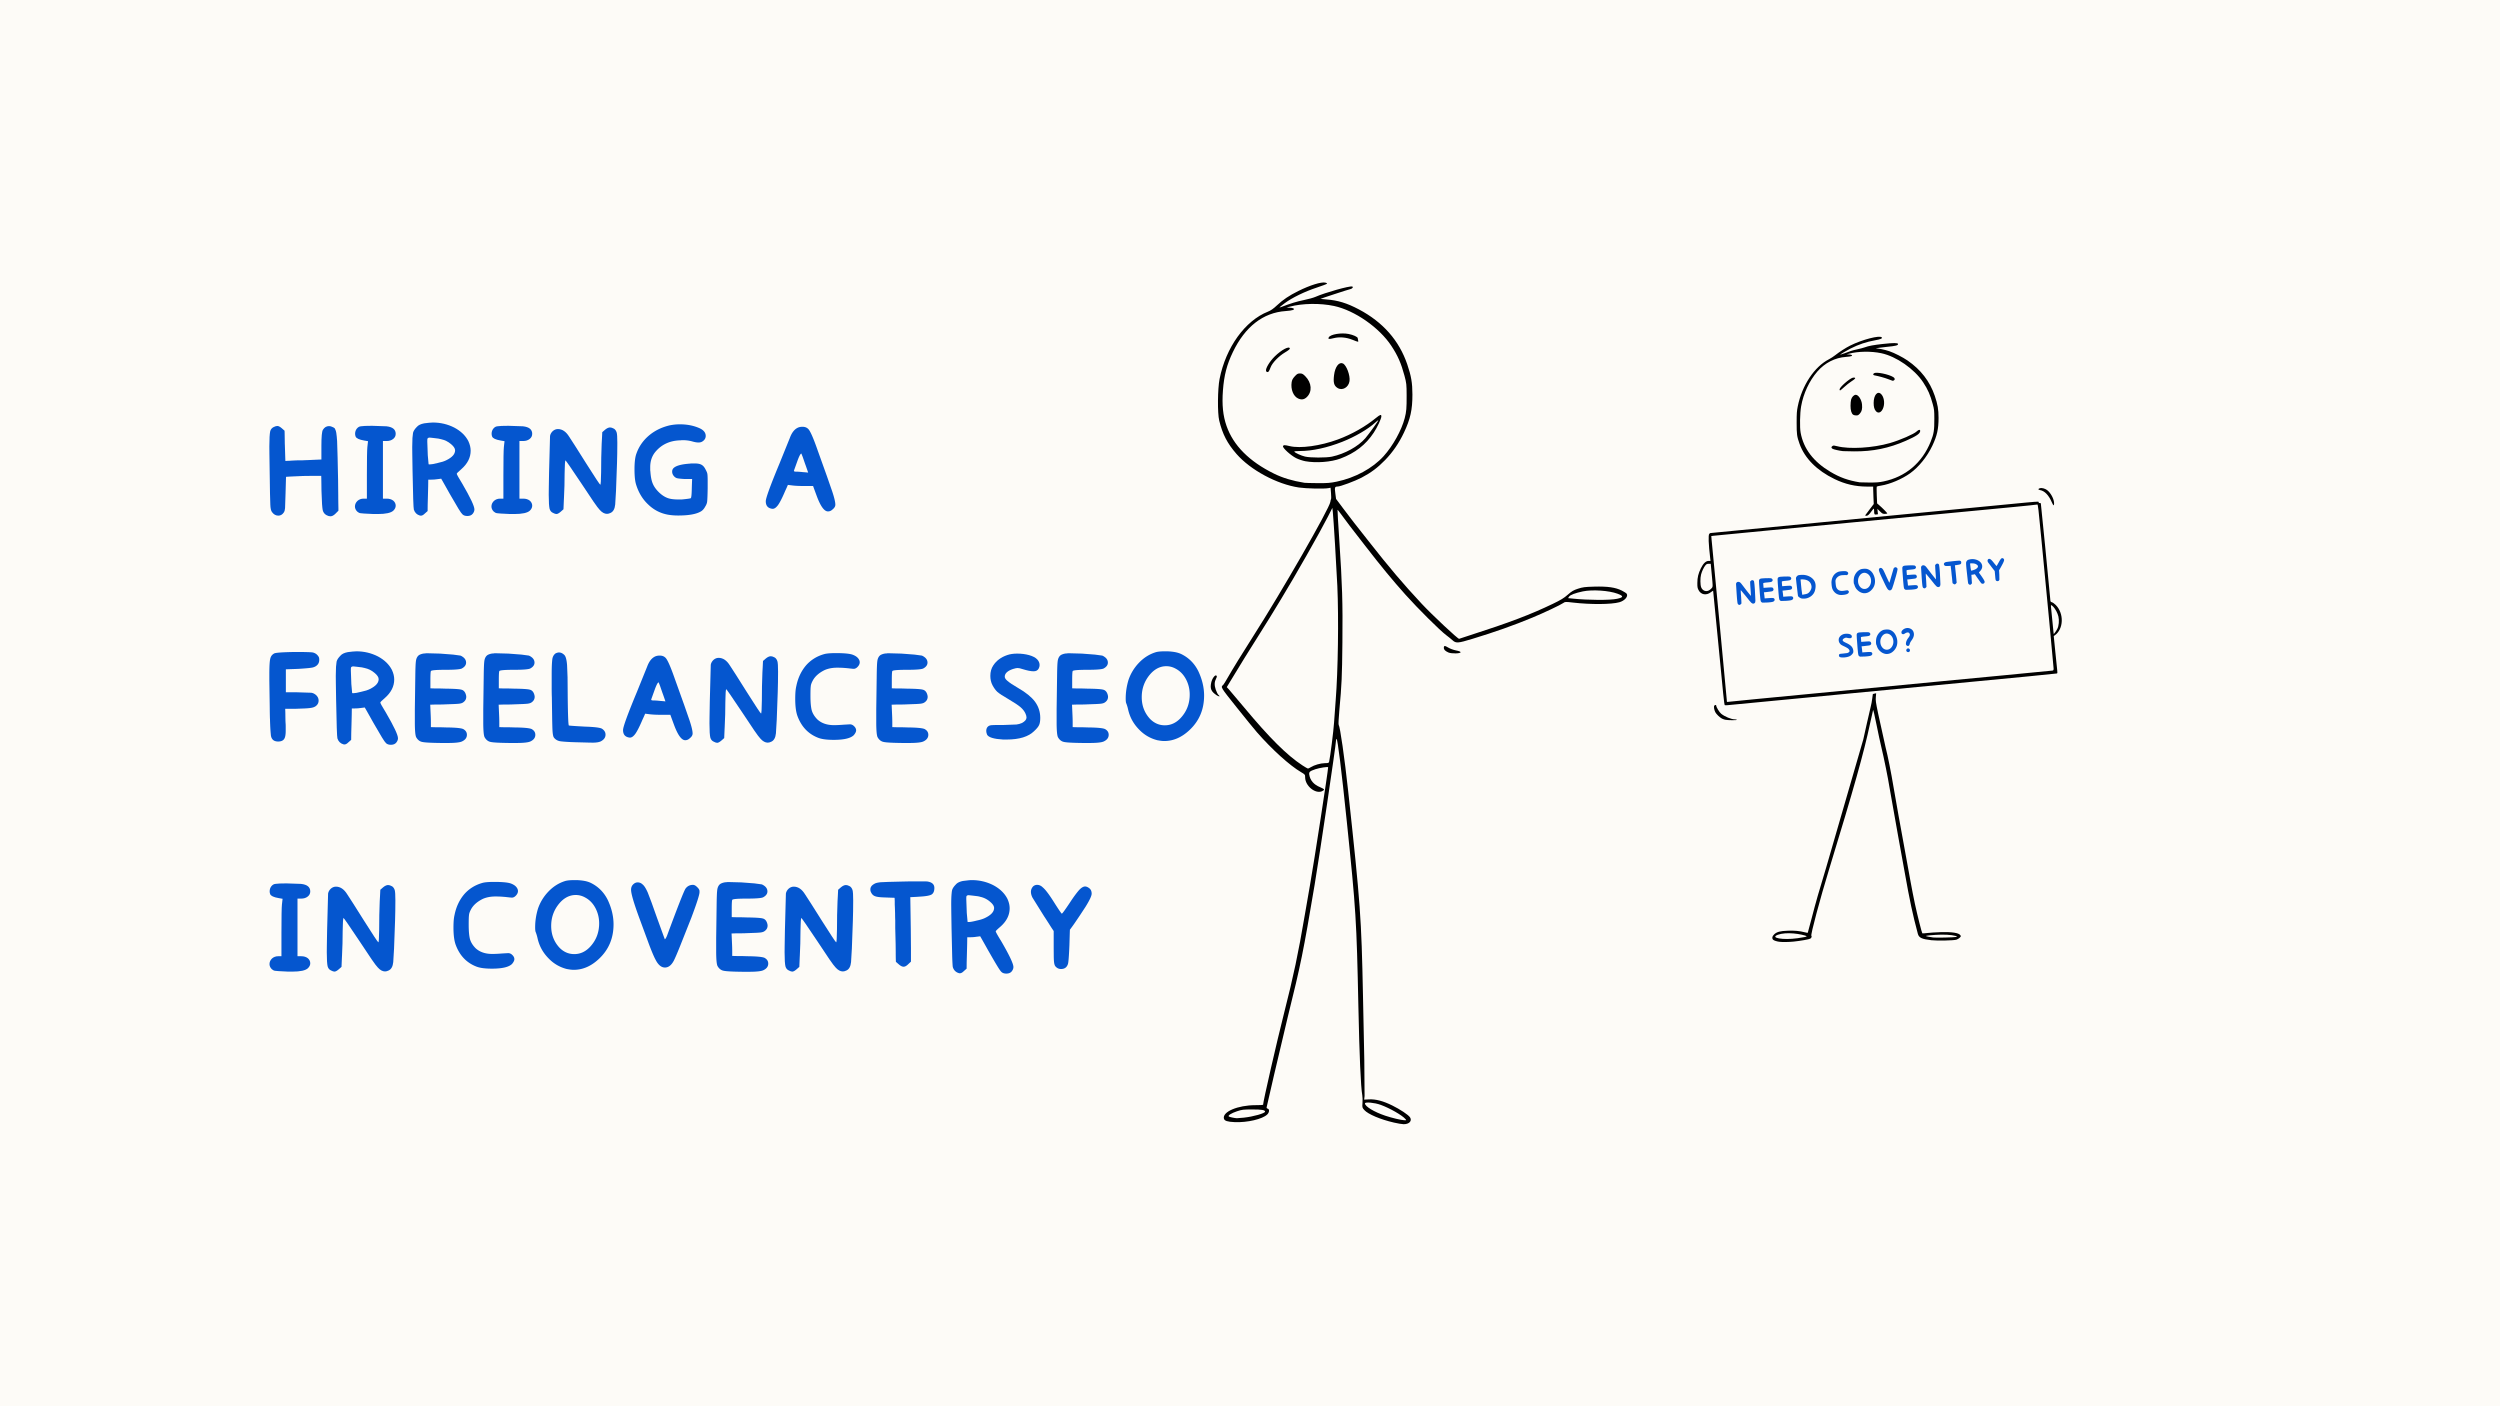 <svg xmlns="http://www.w3.org/2000/svg" xmlns:v="https://vecta.io/nano" width="2240" viewBox="0 0 1680 945" height="1260" preserveAspectRatio="xMidYMid meet"><defs><clipPath id="A"><path d="M1140.488 226H1386v407.125h-245.512zm0 0" clip-rule="nonzero"></path></clipPath><clipPath id="B"><path d="M813 189.059h281V756H813zm0 0" clip-rule="nonzero"></path></clipPath><path id="C" d="M242.471 286.469c1.25-.219 3.742-.328 7.484-.328l9.688.328c4.176.438 6.266 2.125 6.266 5.063 0 1.387-.555 2.523-1.656 3.406-1.168.949-2.633 1.422-4.391 1.422h-1.266-1.266v2.813 7.203 9.359 9.344 7.203 2.797h1.266 1.266c1.758 0 3.223.445 4.391 1.328 1.102.949 1.656 2.086 1.656 3.406 0 1.18-.516 2.277-1.547 3.297-1.605 1.543-5.121 2.313-10.547 2.313h-2.703c-.844 0-1.559-.035-2.141-.109l-4.297-.219c-1.094-.07-1.867-.145-2.312-.219-.805-.07-1.57-.437-2.297-1.094-1.031-1.031-1.547-2.172-1.547-3.422 0-1.383.551-2.629 1.656-3.734 1.164-1.031 2.555-1.547 4.172-1.547h1.094 1.109v-1.531-3.906-4.672-3.844-1.547c0-10.781.109-17.195.328-19.25l.109-.984.219-1.937.109-.937-1.266-.219-1.266-.219c-3.449-.582-5.391-1.5-5.828-2.75-.219-.582-.328-1.164-.328-1.75 0-1.32.363-2.461 1.094-3.422.813-1.02 1.727-1.566 2.75-1.641zm0 0"></path><path id="D" d="M296.484 295.156c-.367-.145-1.027-.289-1.984-.437l-3.625-.437-1.484-.156-.609-.062c-.805 0-1.312.258-1.531.766-.074.074-.109.734-.109 1.984l.328 9.125.547 6.047c.07.074.289.109.656.109 1.176 0 3.008-.328 5.5-.984 2.5-.52 4.441-1.145 5.828-1.875 3.883-1.906 5.828-4.102 5.828-6.594 0-1.32-.953-2.754-2.859-4.297-1.906-1.613-4.07-2.676-6.484-3.187zm-11.437-10.672l3.141-.375c.988-.113 1.883-.172 2.688-.172 5.133 0 9.938 1.137 14.406 3.406 4.406 2.344 7.563 5.387 9.469 9.125 1.02 2.211 1.531 4.34 1.531 6.391 0 4.617-2.09 8.758-6.266 12.422-2.055 1.762-3.078 2.789-3.078 3.078 0 .449 1.242 2.688 3.734 6.719 5.426 9.313 8.141 15.07 8.141 17.266 0 .961-.367 1.914-1.094 2.859-.812 1.031-2.027 1.547-3.641 1.547-1.461 0-2.559-.367-3.297-1.109-.512-.437-1.406-1.695-2.687-3.781-1.281-2.094-2.992-5.008-5.125-8.75l-.984-1.703-2.25-4.016-2.266-4.016-.984-1.703-1.266.172-1.266.156c-1.324.219-2.789.328-4.391.328h-.891-.875l-.062 4.391-.156 6.172-.172 6.156-.047 4.391-.937.828-.937.828c-.949.961-1.828 1.438-2.641 1.438-.367 0-.621-.035-.766-.109-1.98-.594-3.305-1.914-3.969-3.969-.148-.508-.293-2.91-.437-7.203l-.437-18.75-.172-11.062-.047-5c0-2.5.051-4.535.156-6.109.113-1.57.242-2.727.391-3.469.289-1.238 1.172-2.594 2.641-4.062.957-1.102 2.57-1.875 4.844-2.312zm0 0"></path><path id="E" d="M404.718 290.422l.938-.812.938-.828c1.238-1.031 2.375-1.547 3.406-1.547.727 0 1.609.293 2.641.875.801.523 1.391 1.367 1.766 2.531.289.961.438 3.273.438 6.938l-.062 7.203-.156 6.547-.672 18.594-.547 9.125c-.293 2.93-1.32 4.797-3.078 5.609-.875.438-1.684.656-2.422.656-1.687 0-3.34-.914-4.953-2.75-.73-.727-2.105-2.555-4.125-5.484l-8.078-12.109c-6.898-10.344-10.492-15.551-10.781-15.625-.074-.07-.184.625-.328 2.094-.074.73-.109 1.664-.109 2.797s-.039 2.438-.109 3.906l-.109 8.266-.328 8.344-.062 1.156-.109 2.594-.109 2.578-.047 1.156-.937.828-.937.828c-1.18 1.023-2.133 1.531-2.859 1.531-.586 0-1.355-.254-2.312-.766-1.18-.508-1.949-1.461-2.312-2.859-.148-.656-.277-1.754-.391-3.297-.105-1.539-.156-3.562-.156-6.062l.047-4.609.172-10.234.656-24.641c.219-1.25.844-2.348 1.875-3.297 1.031-.883 2.164-1.328 3.406-1.328 2.938 0 5.469 1.727 7.594 5.172.801 1.18 2.133 3.234 4 6.172l7.219 11.438c6.156 9.75 9.383 14.625 9.688 14.625.289 0 .473-2.895.547-8.687 0-6.82.109-12.691.328-17.609l.047-1.375.172-3.125.156-3.141.063-1.375zm0 0"></path><path id="F" d="M285.259 439.109h.328c.156 0 .379-.035.672-.109h.766.547l8.141.219 8.797.672 4.844.656c.656.219 1.391.656 2.203 1.313 1.102.961 1.656 2.102 1.656 3.422 0 1.605-.961 2.922-2.875 3.953-1.168.586-4.836.875-11 .875-6.305 0-9.562.297-9.781.891-.219.512-.328 2.602-.328 6.266v1.328 2.641 1.313l1.531.063c1.031.031 2.203.047 3.516.047 1.32 0 2.492.023 3.516.063l1.547.047c5.656.074 9.176.293 10.563.656 1.395.293 2.383 1.211 2.969 2.75.301.813.453 1.512.453 2.094 0 1.543-.699 2.789-2.094 3.734-.594.449-1.512.746-2.75.891-.594.074-1.641.148-3.141.219l-5.875.219-1.547.063a122.32 122.32 0 0 1-3.641.047c-1.387 0-2.594.023-3.625.063l-1.531.047.328 7.484a109.15 109.15 0 0 1 .109 4.453v3.125l1.531.063a119.71 119.71 0 0 0 3.578.047c1.363 0 2.555.023 3.578.063l1.547.047c6.957.074 10.914.516 11.875 1.328 1.395.875 2.094 2.086 2.094 3.625 0 1.906-1.062 3.375-3.187 4.406-1.398.73-4.664 1.094-9.797 1.094h-1.047-2.094-1.047c-6.668-.07-10.883-.289-12.641-.656-1.762-.289-3.156-1.316-4.187-3.078-.656-1.031-.984-4.516-.984-10.453v-8.578l.109-7.812.219-16c.07-4 .18-6.625.328-7.875.219-2.414 1.063-4.023 2.531-4.828 1.102-.52 2.203-.816 3.297-.891zm0 0"></path><path id="G" d="M553.863 439.563c1.539-.445 4.18-.672 7.922-.672 5.281 0 8.945.336 11 1 1.613.586 2.82 1.313 3.625 2.188.883.961 1.328 1.953 1.328 2.984 0 1.094-.516 2.156-1.547 3.188-.805.805-1.648 1.203-2.531 1.203-.074 0-.312-.016-.719-.047l-1.687-.172a68.27 68.27 0 0 0-3.812-.375c-1.43-.113-3.059-.172-4.891-.172-3.074 0-5.824.512-8.25 1.531-3.961 1.906-6.711 4.367-8.25 7.375-.73 1.398-1.133 2.57-1.203 3.516-.074.523-.133 1.313-.172 2.375-.031 1.063-.047 2.402-.047 4.016 0 4.398.289 7.695.875 9.891.594 2.055 1.805 4.031 3.641 5.938 2.781 2.648 6.555 3.969 11.328 3.969 1.906 0 4.176-.109 6.813-.328l2.797-.156 1.063-.062c1.02 0 1.938.402 2.75 1.203.945.887 1.422 1.84 1.422 2.859 0 .887-.516 1.949-1.547 3.188-2.125 2.125-6.633 3.188-13.516 3.188-4.48 0-7.891-.437-10.234-1.312-6.605-2.488-11.262-7.254-13.969-14.297-1.105-2.789-1.656-6.789-1.656-12 0-1.676.051-3.227.156-4.656.113-1.437.316-2.781.609-4.031 1.102-5.352 3.27-9.937 6.5-13.75 3.227-3.664 7.297-6.191 12.203-7.578zm0 0"></path><path id="H" d="M790.234 449.453c-2.055-1.176-4.215-1.766-6.484-1.766-3.742 0-7.117 1.543-10.125 4.625-4.25 4.555-6.375 9.945-6.375 16.172 0 5.574 1.758 10.34 5.281 14.297 2.863 3.086 6.273 4.625 10.234 4.625 4.102 0 7.695-1.687 10.781-5.062 3.957-4.32 5.938-9.531 5.938-15.625 0-3.594-.809-6.961-2.422-10.109-1.687-3.227-3.965-5.613-6.828-7.156zm-13.75-11.109c1.32-.437 3.414-.656 6.281-.656h.875.875c1.906.074 3.629.258 5.172.547s2.938.734 4.188 1.328c5.063 2.492 8.875 6.34 11.438 11.547 2.563 5.5 3.844 10.93 3.844 16.281 0 9.242-3.187 16.902-9.562 22.984-5.281 5.063-11 7.594-17.156 7.594a18.06 18.06 0 0 1-2.328-.156 56.08 56.08 0 0 1-2.406-.391c-4.844-1.25-8.992-3.707-12.437-7.375-1.836-1.906-3.34-3.941-4.516-6.109-1.168-2.164-2.043-4.492-2.625-6.984a26.6 26.6 0 0 0-.672-2.578c-.219-.695-.402-1.227-.547-1.594-.293-.52-.437-1.66-.437-3.422 0-4.102.625-8.242 1.875-12.422 1.469-4.332 3.813-8.18 7.031-11.547 3.227-3.375 6.93-5.723 11.109-7.047zm0 0"></path><path id="I" d="M1176.071 390.834l.234-.234.234-.25c.313-.312.609-.484.891-.516.195-.008.445.047.75.172.219.125.395.34.531.641.094.25.18.875.266 1.875l.172 1.969.125 1.766.25 5.078.109 2.484c-.012.813-.246 1.352-.703 1.609-.23.148-.445.227-.641.234-.469.055-.949-.156-1.437-.625-.211-.187-.625-.648-1.25-1.391l-2.484-3.109-3.297-3.969c-.031-.02-.047.172-.047.578l.031.781.063 1.047.172 2.234.125 2.266.016.328.031.719.031.703.016.313-.25.25-.234.25c-.293.313-.539.477-.734.484-.156.023-.371-.031-.641-.156-.336-.102-.562-.344-.687-.719-.055-.176-.117-.473-.187-.891-.074-.426-.137-.973-.187-1.641-.023-.156-.059-.57-.109-1.25l-.203-2.781-.422-6.719c.031-.332.172-.645.422-.937.258-.258.563-.406.906-.437.789-.07 1.52.328 2.188 1.203l1.234 1.594 2.234 2.938 2.984 3.734c.07-.008.051-.801-.062-2.375l-.344-4.797-.016-.375-.031-.844-.031-.859-.016-.375zm0 0"></path><path id="J" d="M1183.468 388.772h.094l.188-.047.203-.016.156-.016 2.219-.141 2.406-.031 1.328.063c.176.043.383.141.625.297.32.242.5.539.531.891.039.438-.187.82-.687 1.141-.305.188-1.293.355-2.969.5-1.711.156-2.586.324-2.625.5-.055.137-.031.703.063 1.703l.031.359.063.703.031.359.422-.016.953-.078.953-.062.422-.031c1.539-.113 2.5-.133 2.875-.062.395.043.688.266.875.672.102.219.164.406.188.563.031.418-.137.773-.5 1.063-.137.137-.371.242-.703.313-.156.043-.445.09-.859.141l-1.578.188-.422.063-.984.109-.984.094-.422.047.281 2.031.125 1.219.078.828.422-.016.969-.078.969-.062.438-.031c1.883-.145 2.969-.125 3.25.063.406.211.625.527.656.953.051.512-.203.934-.766 1.266-.355.242-1.23.422-2.625.547l-.281.031-.578.047-.281.031-3.453.109c-.492-.031-.891-.273-1.203-.734-.199-.27-.371-1.207-.516-2.812l-.219-2.328-.156-2.125-.328-4.344-.094-2.156c0-.656.188-1.113.563-1.375a2.48 2.48 0 0 1 .859-.328zm0 0"></path><path id="K" d="M1254.387 385.264c-.586-.27-1.18-.379-1.781-.328-1.023.094-1.906.602-2.656 1.516-1.043 1.344-1.484 2.859-1.328 4.547.133 1.512.723 2.766 1.766 3.766.852.762 1.82 1.094 2.906 1 1.102-.102 2.039-.648 2.813-1.641.969-1.27 1.375-2.734 1.219-4.391a5.9 5.9 0 0 0-.891-2.672c-.543-.844-1.227-1.441-2.047-1.797zm-4-2.672c.352-.156.922-.27 1.703-.344l.234-.016.234-.031c.508-.02.977-.008 1.406.031.438.043.828.133 1.172.266 1.438.555 2.566 1.508 3.391 2.859.832 1.43 1.313 2.871 1.438 4.328.227 2.512-.449 4.668-2.031 6.469-1.312 1.5-2.805 2.324-4.469 2.469a5.54 5.54 0 0 1-.641.031l-.672-.047c-1.336-.227-2.516-.801-3.547-1.719-.555-.469-1.016-.977-1.391-1.531-.367-.562-.664-1.176-.891-1.844l-.219-.672-.187-.422c-.094-.133-.164-.441-.203-.922-.094-1.113-.031-2.254.188-3.422a8.51 8.51 0 0 1 1.641-3.312c.801-1 1.75-1.723 2.844-2.172zm0 0"></path></defs><path fill="#fff" d="M-168-94.5h2016v1134H-168z"></path><path fill="#fdfbf7" d="M-168-94.5h2016v1134H-168z"></path><g clip-path="url(#A)"><path d="M1195.719 632.875c-1.656-.195-3.523-.797-4.113-1.32-1.012-.902-.723-2.445.707-3.734 1.816-1.641 3.922-2.195 9.109-2.387 4.469-.172 7.922.148 11.434 1.066 1.004.262 1.883.41 1.961.332s1.297-4.617 2.707-10.086c2.625-10.184 5.027-18.586 9.633-33.664l25.004-86.297 2.441-10.969 2.422-10.484c.449-1.687.957-4.363 1.125-5.949s.348-2.922.402-2.98.582-.195 1.164-.312l1.063-.211-.215 2.547c-.203 2.313-.059 3.336 1.551 11.098l5.004 22.672c1.473 5.691 3.762 17.141 5.348 26.754l3.391 19.293 8.07 44.359c.727 4.078 2.039 10.758 2.91 14.84 1.582 7.355 4.605 19.402 4.961 19.758.102.102 1.602 0 3.328-.219 1.734-.223 5.762-.48 8.953-.578 7.77-.227 12.242.469 13.305 2.078.434.664.398.793-.473 1.664-.523.52-1.52 1.117-2.215 1.324-1.922.574-12.949.805-16.832.352-6.453-.75-8.363-1.66-9.074-4.324-3.539-13.262-5.445-22.195-8.898-41.672l-4.387-24.195-5.781-32.582c-.848-5.602-3.809-20.219-5.453-26.922-.676-2.762-2.156-9.637-3.285-15.277-1.266-6.344-2.137-10.035-2.281-9.68-.129.32-1.051 4.426-2.043 9.129-4.109 19.387-10.937 43.68-27.57 98.078-6.121 20.02-12.473 43.84-11.859 44.453.441.445.078 1.438-.715 1.926-.777.488-6.559 1.512-11.238 1.992-3.164.324-7.441.383-9.559.129zm12.254-2.391c4.676-.652 6.344-1.02 6.039-1.328-.582-.578-5.082-1.551-8.707-1.875-4.16-.375-8.066-.051-10.555.875-5.695 2.113 3.344 3.707 13.223 2.328zm106.59-.852c.793-.328.781-.344-.484-.703-2.727-.781-7.914-1.047-13.477-.684-6.656.434-7.758.734-4.586 1.25l3.063.5c1.625.27 14.699-.039 15.484-.363zm-155.215-145.949c-.672-.156-1.668-.516-2.215-.797-1.473-.762-3.797-3.012-4.457-4.316-.812-1.609-1.137-3.793-.648-4.379.492-.594 1.281-.621 1.281-.043 0 1.055 2.074 4.477 3.332 5.5 2.395 1.941 6.738 3.742 9.063 3.754.547 0 1.203.137 1.465.305.613.387-6.137.367-7.82-.035zm-.332-9.871c-.367-.59-1.031-6.977-4.285-41.062l-3.504-35.75c-.062-.059-.766.391-1.566 1-3.051 2.332-6.648 1.676-8.258-1.508-.687-1.352-.797-2-.785-4.676 0-3.77.645-6.398 2.379-9.945 1.609-3.281 3.359-4.937 5.219-4.937h1.246l-.18-1.531c-1.184-10.031-1.402-15.895-.625-16.676.281-.277.609-.508.734-.508s3.055-.285 6.508-.641l64.977-6.285 140.41-13.551c4.5-.437 8.309-.719 8.465-.625s.281.367.281.609c0 .266.234.371.613.27.41-.105.68.047.809.449.141.445 5.527 55.262 6.383 64.922.082.934.254 1.152 1.078 1.363.535.141 1.664.941 2.508 1.781 5.703 5.711 5.383 16.254-.625 20.438l-.684.473 1.047 10.484 1.289 12.496c.188 1.578.145 2.043-.203 2.168-.242.086-8.785.961-18.988 1.941L1182.98 471.77l-22.141 2.121c-.914.105-1.738.07-1.824-.078zm20.254-3.961l125.777-12.086 40.797-3.891 33.461-3.25c.598-.125.723-.363.723-1.379 0-.672-1.367-15.441-3.035-32.82l-5.234-54.582c-1.895-19.922-2.258-22.969-2.68-22.805-.273.105-7.172.832-15.332 1.613l-163.348 15.621-38.828 3.754-1.578.203.199 2.465 5.203 54.457 5.008 53.324c0 1.328 0 1.336 1.051 1.156.578-.098 8.594-.898 17.816-1.781zm203.25-47.27c1.02-1.953 1.348-5.645.734-8.273-.512-2.215-2.035-5.109-3.445-6.559s-1.766-1.437-1.551.074c.094.664.457 4.328.805 8.145l.84 8.535.207 1.605.781-.957c.434-.527 1.168-1.684 1.629-2.57zm-233.723-26.051c.59-.398 1.336-1.09 1.668-1.535.586-.793.582-.988-.125-8.469l-.727-7.66h-1.348c-1.125 0-1.496.176-2.234 1.051-1.066 1.262-2.309 3.883-2.914 6.156-.625 2.352-.582 6.969.082 8.633.965 2.406 3.52 3.238 5.598 1.824zm104.699-50.328c.137-.223 1.465-2 2.953-3.949l2.707-3.551-.195-4.324-.195-5.859v-1.531h-4.125c-7.875-.035-14.687-1.609-21.836-5.062-11.883-5.746-20.016-13.922-23.504-23.641-1.766-4.922-1.973-6.434-1.961-14.25 0-6.195.117-7.789.734-10.883 2.816-14.113 11.168-26.719 21.043-31.762 1.164-.594 3.051-1.824 4.191-2.73 2.75-2.18 7.008-4.922 9.891-6.367 8.16-4.09 20.008-7.164 21.355-5.543.566.68-.801 1.27-4.496 1.93-5.875 1.051-10.996 2.77-16.508 5.543-2.812 1.41-7.035 3.918-7.035 4.176 0 .066 1.414-.398 3.145-1.031l4.332-1.574c.648-.238 2.605-.734 4.352-1.109s3.895-.949 4.781-1.273c2.699-.992 5.844-1.574 12.316-2.285 6.938-.762 9.875-.762 10.02 0 .184.965-1.332 1.359-7.793 2.004-3.562.355-6.625.797-6.805.98-.215.227-.211.273 0 .152.578-.316 5.676.695 8.699 1.73 3.48 1.195 9.055 4.035 12.285 6.258 8.926 6.145 14.992 14.008 18.313 23.742 1.961 5.738 2.539 9.113 2.547 14.816 0 7.5-.992 12.004-4.16 18.688-3.484 7.363-9.109 14.34-14.937 18.539-5.383 3.879-13.605 7.371-19.531 8.293-1.418.223-2.703.508-2.859.645-.156.129-.172 2.703-.043 5.781l.238 5.543 1.008.855c2.488 2.113 5.977 5.652 5.82 5.902-.094.148-.844.277-1.672.277-1.379 0-1.648-.145-3.246-1.695l-1.746-1.695.203 1.82.199 1.816-1.047.16c-1.305.191-1.52-.129-1.523-2.262 0-.934-.117-1.691-.25-1.691s-.672.621-1.199 1.363c-1.879 2.66-2.766 3.473-3.77 3.473-.68 0-.883-.117-.707-.406zm12.207-22.668c14.844-3.082 25.98-12.469 31.715-26.738 2.117-5.27 2.477-7.543 2.449-15.52-.031-5.477-.078-6.027-1.051-9.676-1.625-6.094-3.297-9.895-6.449-14.68-5.934-8.992-18.07-17.434-28.117-19.555-6.918-1.461-15.734-1.316-21.816.355l-1.566.43 1.453.035c.801 0 1.668.168 1.93.336 1.008.633-.293 1.09-3.777 1.32-7.285.484-14.199 4.016-19.211 9.816-5.434 6.289-9.391 14.777-10.906 23.391-.816 4.664-.992 14.102-.328 17.746 1.973 10.777 8.609 19.492 20 26.273 6.438 3.828 11.875 5.777 19.711 7.066.445.07 3.406.137 6.59.137 4.801 0 6.391-.121 9.375-.738zm-27.254-20.375c-2.391-.25-6.32-1.137-7.012-1.586-.402-.258-.727-.684-.727-.937s.324-.68.727-.934c.637-.41 1.012-.391 3.145.16 8.215 2.121 23.934 1.191 35.367-2.098 6.887-1.984 16.242-6.055 18.113-7.883 1.258-1.23 2.309-1.363 2.309-.289 0 1.766-2.461 3.453-9.672 6.629-11.352 4.996-22.187 7.207-34.82 7.102l-7.43-.164zm6.883-24.453c-1.156-.809-1.785-2.945-1.781-6.008 0-1.527.176-3.395.383-4.164.477-1.773 1.891-3.227 3.141-3.227 1.785 0 3.902 3.262 4.191 6.477.273 2.984-.125 4.691-1.43 6.129-.98 1.086-1.332 1.266-2.48 1.266-.738 0-1.648-.211-2.023-.473zm15.25-2.437c-1.055-1.258-1.488-2.852-1.488-5.5 0-5.254 2.613-8.355 5.027-5.941 1.813 1.813 2.504 5.578 1.598 8.695-1.02 3.504-3.418 4.785-5.137 2.746zm-24.391-14.605c0-1.426 6.641-7.281 8.906-7.848.422-.105 1.004-.102 1.289 0 .75.293.121.961-2.465 2.621-1.16.742-3.227 2.391-4.59 3.656s-2.633 2.305-2.812 2.305-.328-.336-.328-.742zm32.734-6.852c-2.437-.937-6.277-2-9.434-2.605-.922-.176-.934-.957-.031-1.445 1.699-.91 9.676.73 12.801 2.633 1.148.699 1.324 1.723.387 2.223-.762.41-.297.508-3.73-.805zm109.813 82.547c-2.062-4.691-4.77-7.469-7.832-8.023-1.379-.254-1.43-.797-.117-1.262 1.098-.391 3.41.191 4.773 1.195 2.531 1.867 4.789 6.102 4.789 8.988 0 1.969-.473 1.707-1.613-.898zm0 0"></path></g><g clip-path="url(#B)"><path d="M936.668 754.355c-9.012-2.062-17.402-5.629-19.871-8.434-1.402-1.602-1.43-1.719-1.203-4.789.129-1.727.066-4.051-.141-5.156-1.004-5.391-1.922-26.258-2.613-59.348-1.215-58.363-1.629-65.012-7.77-124.371-3.602-34.859-6.18-55.664-6.891-55.664-.207 0-.375.465-.375 1.027 0 2.676-11.066 77.352-14.391 97.051-7.602 45.172-9.258 53.336-17.898 88.137l-9.246 39.098-5.086 22.148c-.137.457.121.801.684.949 1.359.355 1.184 2.527-.316 3.961-3.238 3.09-13.387 5.469-21.805 5.105-4.977-.219-6.891-.84-7.277-2.371-1.145-4.574 9.32-9.027 21.223-9.027 2.805 0 5.094-.105 5.094-.234 0-2.125 9.152-42.078 14.105-61.613 6.484-25.566 9.426-39.5 13.949-66.047l3.523-20.32c2.824-16.008 12.141-76.582 12.141-78.855 0-.512-5.805.387-8.586 1.324-3.793 1.285-4.395 1.828-4.09 3.715.633 3.859 3.082 6.664 7.355 8.383 1.313.523 2.469 1.203 2.578 1.5.098.305-.543.852-1.422 1.215-4.551 1.895-11.285-3.691-11.285-9.363 0-1.836-.066-1.914-2.711-3.473-7.652-4.484-19.469-15.16-29.684-26.824-1.855-2.121-8.055-9.734-13.781-16.926-10.957-13.754-10.68-13.301-8.805-15 .27-.246 1.563-2.328 2.875-4.641 3.129-5.5 10.293-17.152 16.988-27.609 19.238-30.062 51.555-86.34 52.059-90.668.078-.73.285-1.539.441-1.805.168-.266.168-2.105 0-4.078l-.293-3.594-1.492.285c-2.941.551-14.934.285-19.793-.434-14.785-2.203-32.504-11.734-41.93-22.547-6.199-7.109-9.398-13.281-11.617-22.437-1.227-5.035-1.078-21.34.246-28.004 4.234-21.211 17.117-39.117 32.543-45.219 1.875-.742 3.613-1.945 5.965-4.16 4.074-3.828 8.199-6.605 14.43-9.695 7.887-3.91 15.348-6.23 18.121-5.641.832.18 1.285.496 1.105.754-.176.246-3.297 1.422-6.937 2.625-7.937 2.605-16.484 6.773-21.379 10.398-1.965 1.461-3.574 2.754-3.574 2.863 0 .121.543 0 1.215-.258 6.07-2.348 10.414-3.68 15.031-4.621 2.992-.602 6.516-1.578 7.84-2.16 6.453-2.855 23.145-7.555 24.793-6.973.859.305.121 1.422-1.125 1.699-1.461.316-20.391 6.508-20.254 6.617.051.047 1.855.215 3.996.375 7.691.563 13.852 2.449 21.867 6.695 16.148 8.539 27.016 20.895 32.473 36.891 2.668 7.813 3.465 12.473 3.477 20.285.008 10.309-1.352 16.453-5.687 25.598-3.316 7.012-7.539 13.164-12.613 18.398-5.055 5.211-9.574 8.59-15.914 11.898-4.371 2.289-14.172 5.934-16.02 5.953-1.953.039-2.121.504-1.578 4.543l.492 3.762 4.738 6.34 7.195 9.441 9.91 12.59c14.078 17.945 23.129 28.609 35.754 42.141 6.898 7.387 24.422 23.809 25.102 23.512.285-.117 3.703-1.234 7.59-2.488 25.891-8.305 40.48-13.836 55.355-21.004 5.352-2.578 7.484-3.871 10.051-6.133 2.742-2.402 3.859-3.051 6.91-4.051 3.188-1.035 4.539-1.215 10.926-1.391 8.961-.238 14.242.512 18.527 2.664 1.57.781 3.051 1.77 3.297 2.176 1.078 1.816-1.43 4.66-4.996 5.656-5.34 1.5-19.227 1.602-31.141.219-5.094-.594-5.301-.582-6.523.285-1.855 1.324-12.863 6.527-20.691 9.785-12.309 5.125-25.508 9.797-40.609 14.379-9.703 2.934-10.809 3.004-13.246.77-.848-.777-2.734-2.289-4.184-3.375-4.109-3.051-19.012-17.863-27.305-27.137-8.824-9.867-16.406-19.07-26.867-32.598l-10.516-13.57c-1.605-2.062-4.094-5.402-5.516-7.395-1.434-2.008-2.676-3.578-2.773-3.477-.09.086.434 9.184 1.176 20.203 2.012 30.188 2.379 42.195 2.102 68.84-.246 23.563-.453 28.137-2.055 45.734-.492 5.41-.68 9.457-.453 9.734.938 1.148 3.949 22.094 6.367 44.398 8.313 76.723 8.883 84.613 9.969 137.613l.887 43.301.18 24.086-.277 2.441 3.297-.168c4.48-.227 9.418 1.066 15.559 4.086 5.379 2.637 10.867 6.301 11.973 7.992 1.551 2.379-.594 4.66-4.332 4.602-1.039 0-3.98-.504-6.535-1.098zm7.688-2.457c-2.301-2.57-10.48-7.242-16.523-9.434-4.145-1.512-10.59-2.102-10.59-.977 0 2.023 6.148 5.746 13.641 8.266 4.539 1.52 10.711 2.98 12.813 3.043 1.5.039 1.5.039.66-.898zm-108.441-.84c6.289-.664 14.203-2.914 14.203-4.031 0-1.094-2.289-1.48-8.617-1.469-6.02 0-6.949.125-10.207 1.211-3.84 1.297-6.246 2.805-5.555 3.496.363.367 3.523 1.059 5.391 1.188.363.027 2.516-.148 4.785-.395zm44.902-235.477c2.43-1.5 6.465-2.664 9.379-2.727 2.438-.039 2.793-.156 2.98-.977.75-3.25 2.941-20.66 3.316-26.355l1.094-14.992c1.57-19.828 2.066-54.926 1.098-76.867-.543-12.187-2.578-45.555-3.02-49.484l-.328-2.875-3.02 5.965c-5.004 9.906-22.586 40.844-31.379 55.223l-7.531 12.375-8.281 13.25c-4.129 6.41-13.07 20.887-18.379 29.746l-2.352 3.898 1.324 1.402c.719.77 5.289 6.172 10.145 12.008 17.238 20.699 28.902 32.313 39.367 39.168 1.797 1.172 3.465 2.141 3.703 2.141.246 0 1.094-.402 1.883-.898zm205.77-113.168c4.551-.961 4.648-1.848.387-3.437-5.727-2.145-17.008-2.895-23.336-1.551-5.055 1.066-8.488 2.371-9.219 3.496l-.672 1.027 3.168.324c10.336 1.078 24.875 1.148 29.672.141zm-188.309-78.746c12.379-2.578 24.125-8.957 31.508-17.113 6.23-6.895 12.063-17.402 14.176-25.547 1.137-4.367 1.324-6.598 1.293-15.25-.027-7.504-.109-8.246-1.441-13.25-2.23-8.344-4.512-13.551-8.832-20.098-8.105-12.293-24.609-23.789-38.457-26.781-9.328-2.016-21.531-1.816-29.91.484l-2.141.594 1.98.047c1.098.031 2.281.227 2.648.457 1.371.867-.406 1.5-5.172 1.824-15.094 1.039-27.246 10.488-35.449 27.574-4.074 8.473-5.902 15.531-6.672 25.762-.73 9.68.012 16.965 2.43 23.891 4.57 13.094 15.25 23.828 31.844 31.996 5.961 2.941 12.418 4.887 20.531 6.191.602.098 4.578.195 8.832.227 6.594.047 8.469-.098 12.832-1.008zm-21.074-13.719c-1.734-.312-4.488-1.234-6.129-2.043-3.594-1.766-9.316-6.961-8.895-8.066.328-.879 1.059-.879 4.492-.051 7.168 1.73 20.641-.129 32.398-4.473 9.277-3.426 18.547-8.672 25.672-14.527 2.715-2.23 3.535-2.457 3.535-.996-.012 1.539-2.687 7.266-5.105 10.93-5.387 8.168-12.496 13.699-22.348 17.41-6.305 2.371-16.305 3.141-23.621 1.816zm17.816-3.078c8.668-1.848 17.691-6.816 22.488-12.383 2.379-2.766 8.953-11.883 8.734-12.117-.078-.09-1.016.621-2.07 1.59-4.777 4.414-13.684 9.605-22.172 12.934-10.195 4.012-20.195 6.191-28.398 6.191-2.676 0-4.008.16-3.828.457.48.777 4.559 2.645 7.176 3.277 3.473.848 14.203.871 18.07.051zm-22.672-39.086c-3.207-1.473-5.082-6.133-4.363-10.902.227-1.523.762-2.527 2.094-3.98 1.52-1.648 2.043-1.945 3.492-1.945 1.422 0 2.035.316 3.527 1.816 4.441 4.445 4.863 10.547.984 14.152-1.738 1.617-3.492 1.887-5.734.859zm26.484-7.062c-2.418-1.512-2.98-3.633-2.34-8.73.699-5.527 3.309-8.945 5.922-7.75 2.398 1.094 5.023 8.105 4.453 11.898-.633 4.207-4.828 6.598-8.035 4.582zm-48.023-11.375c-.582-1.523 2.281-6.352 5.836-9.848 4.551-4.453 9.77-7.199 10.137-5.332.09.426-1.086 1.383-3.238 2.648-4.184 2.469-8.586 7.012-9.691 10.004-.437 1.184-.988 2.398-1.215 2.703-.594.77-1.492.691-1.828-.176zm58.043-21.016c-4.246-1.699-8.785-2.074-12.746-1.055-3.078.789-3.828.648-3.168-.586 1.078-2.023 8.324-3.246 13.336-2.258 3.129.609 6.102 1.973 6.109 2.793.012.297.129.988.277 1.531.328 1.223.277 1.215-3.809-.426zm-91.406 238.793c-3.602-2.488-4.371-4.316-3.523-8.363.574-2.805 2.656-5.59 3.523-4.742.387.387.336.832-.176 1.836-1.234 2.383-1.312 4.516-.289 7.617.535 1.57 1.375 3.18 1.879 3.574 1.488 1.164.254 1.234-1.414.078zm155.891-28.648c-2.121-.937-3.109-1.926-3.109-3.109 0-1.57.645-1.621 2.953-.207 1.203.738 3.473 1.578 5.223 1.926 2.082.402 3.09.809 3.09 1.234 0 .926-6.133 1.047-8.156.156zm0 0"></path></g><g fill="#0556cf"><path d="M184.07 286.906c.883-.437 1.656-.656 2.313-.656.801 0 1.789.512 2.969 1.531l.938.828.938.828.047 1.547.063 3.563.047 3.578.063 1.547.047 1.547.109 3.516.109 3.516.063 1.531.828-.047.828-.062h.766c.363 0 .836-.035 1.422-.109.594-.07 1.27-.109 2.031-.109l2.703-.109h2.859l2.422-.109 1.531-.047 3.641-.172 3.625-.156 1.547-.062v-1.375-3.187-3.187-1.375c0-6.094.328-9.687.984-10.781 1.031-1.687 2.391-2.531 4.078-2.531.656 0 1.238.109 1.75.328.508.148.93.328 1.266.547l.828.547c.145.219.328.59.547 1.109.219.512.398 1.168.547 1.969.145.813.254 1.699.328 2.656l.234 2.953.328 10.781.328 15.406.109 10.672v1.484l.047 3.469.063 3.453v1.484l-1 1-.984.984c-1.168 1.18-2.305 1.766-3.406 1.766-.812 0-1.695-.258-2.641-.781-1.324-.727-2.168-1.863-2.531-3.406-.148-.727-.293-2.047-.437-3.953s-.258-4.437-.328-7.594l-.062-1.703c-.031-1.133-.047-2.473-.047-4.016s-.023-2.879-.062-4.016l-.047-1.703h-1.437-2.906-1.484c-4.48 0-8.445.109-11.891.328l-1.484.063c-.992.031-1.98.086-2.969.156l-1.484.109-.062 1.703-.109 3.906-.109 3.906-.047 1.703-.328 9.797c-.074 1.242-.367 2.23-.875 2.969-.961 1.398-2.172 2.094-3.641 2.094-1.687 0-3.117-.805-4.281-2.422-.668-.883-1.039-2.57-1.109-5.062-.074-1.25-.148-3.723-.219-7.422l-.219-14.578-.172-11.719-.047-5.328c0-2.645.051-4.789.156-6.437.113-1.656.242-2.848.391-3.578.289-1.395 1.133-2.422 2.531-3.078zm0 0"></path><use href="#C"></use><use href="#D"></use><use href="#C" x="91.733"></use><use href="#E"></use><path d="M450.147 285.813a33.66 33.66 0 0 1 6.703-.672c5.063 0 9.57.918 13.531 2.75 2.57 1.25 3.859 2.938 3.859 5.063 0 1.469-.699 2.68-2.094 3.625-.742.523-1.656.781-2.75.781-1.18 0-2.648-.258-4.406-.781-1.98-.508-3.922-.766-5.828-.766h-.437-.766a3.36 3.36 0 0 1-.781.109h-.547c-6.449.293-11.656 2.641-15.625 7.047-2.711 2.93-4.062 6.559-4.062 10.891v1.656c0 .512.035.949.109 1.313.219 3.375.734 6.055 1.547 8.031.801 1.98 2.117 3.887 3.953 5.719s3.738 3.152 5.719 3.953c1.758.742 4.254 1.109 7.484 1.109h1.203 1.219c3.883-.375 5.898-.672 6.047-.891.363-.363.582-2.562.656-6.594l.047-1.594.109-3.125.063-1.547h-1.266-2.594-1.312c-2.344-.145-3.844-.297-4.5-.453-.742-.07-1.477-.437-2.203-1.094-1.031-1.02-1.547-2.156-1.547-3.406 0-1.031.367-1.875 1.109-2.531 1.758-1.539 5.391-2.492 10.891-2.859.363-.07.82-.109 1.375-.109h1.813c1.977 0 3.484.293 4.516.875 1.094.586 2.008 1.648 2.75 3.188.727 1.324 1.129 2.313 1.203 2.969.07.375.125.949.156 1.719a58.06 58.06 0 0 1 .063 2.906v1.266 2.484 1.203c-.074 4.617-.184 7.547-.328 8.797-.074 1.105-.48 2.242-1.219 3.406-.875 1.688-1.937 2.867-3.187 3.531-3.074 1.762-8.094 2.641-15.062 2.641-1.469 0-2.793-.055-3.969-.172a36.53 36.53 0 0 1-2.969-.391c-5.125-.945-9.562-3.254-13.312-6.922-3.668-3.445-6.34-7.848-8.016-13.203-.742-2.27-1.109-5.719-1.109-10.344 0-4.832.441-8.391 1.328-10.672 1.688-4.758 4.547-8.828 8.578-12.203 3.883-3.227 8.504-5.461 13.859-6.703zm92.934 31.781l-.5-1.484-1.031-2.969-.547-1.484-1.547-4.5-.875-2.219c0-.07-.039-.109-.109-.109-.512 0-1.32 1.469-2.422 4.406l-2.531 7.047c0 .438.363.656 1.094.656 1.32 0 2.973.109 4.953.328l.875.063 1.766.156.875.109zm-6.812-30.25c.875-.363 1.863-.547 2.969-.547 1.613 0 2.895.477 3.844 1.422 1.32 1.18 3.453 5.984 6.391 14.422l6.266 17.484 3.516 10.125c1.395 4.18 2.094 7.148 2.094 8.906 0 1.105-.59 2.133-1.766 3.078-.949.961-2.012 1.438-3.187 1.438-2.492 0-5.016-3.484-7.578-10.453l-.609-1.641-1.219-3.312-.594-1.656h-1.266-2.484-1.203c-3.742 0-6.562-.109-8.469-.328l-.891-.109-1.75-.219-.875-.109-.453 1.047c-.293.699-.605 1.398-.937 2.094l-.484 1.047c-.961 2.273-1.844 4.199-2.656 5.781-.805 1.574-1.496 2.762-2.078 3.563-1.25 1.688-2.422 2.531-3.516 2.531-.512 0-.844-.035-1-.109-2.492-.508-3.734-2.16-3.734-4.953 0-2.125 3.078-10.594 9.234-25.406l6.938-17.156c1.32-3.594 3.156-5.906 5.5-6.937zm-351.98 151.765c.957-.508 5.539-.836 13.75-.984 6.531 0 10.566.109 12.109.328 1.602.367 2.848 1.211 3.734 2.531.438.512.656 1.281.656 2.313 0 1.324-.328 2.387-.984 3.188-.812 1.031-1.984 1.73-3.516 2.094-.742.148-1.859.293-3.359.438s-3.43.293-5.781.438l-1.328.063-3.078.109-3.078.109-1.312.047v1.547 3.844 4.625 3.859 1.531h1.641 3.25 1.594l10.344.328c1.102.074 2.203.547 3.297 1.422 1.25 1.105 1.875 2.391 1.875 3.859 0 1.324-.477 2.422-1.422 3.297-.887.887-2.246 1.438-4.078 1.656-.949.148-2.215.258-3.797.328l-5.766.219h-1.109-2.578-2.594-1.094l.047 1.438a78.96 78.96 0 0 1 .063 3.234l.047 3.25.063 1.422a26.44 26.44 0 0 1 .109 2.484v2.906c0 2.793-.367 4.664-1.094 5.609-.742 1.105-2.062 1.656-3.969 1.656-1.836 0-3.152-.551-3.953-1.656-.594-.801-.93-1.863-1-3.187-.074-.656-.168-1.828-.281-3.516-.105-1.687-.195-3.891-.266-6.609-.074-1.164-.133-3.91-.172-8.234l-.266-17.719v-1.047-2.094-1.047c0-5.57.219-9.125.656-10.656.363-1.539 1.242-2.68 2.641-3.422zm0 0"></path><use href="#D" x="-51.366" y="153.75"></use><use href="#F"></use><use href="#F" x="45.977"></use><path d="M373.478 439c.875-.363 1.57-.547 2.094-.547 1.313 0 2.52.555 3.625 1.656.957.875 1.582 3.148 1.875 6.813l.328 8.203.109 13.578c.145 12.324.398 18.594.766 18.813.438.148 4.031.402 10.781.766 6.75.219 10.633.734 11.656 1.547 1.469 1.023 2.203 2.305 2.203 3.844 0 1.906-1.062 3.414-3.187 4.516-1.18.586-3.012.875-5.5.875-.219 0-1.102-.016-2.641-.047l-6.594-.172c-3.375-.07-6.148-.18-8.312-.328s-3.652-.289-4.453-.437c-1.762-.363-3.117-1.207-4.062-2.531-.449-.656-.746-2.234-.891-4.734-.074-1.164-.148-3.602-.219-7.312l-.219-14.906a199.97 199.97 0 0 1-.109-6.922v-8.141c0-3.008.051-5.445.156-7.312.113-1.875.242-3.176.391-3.906.363-1.469 1.098-2.57 2.203-3.312zm73.69 32.344l-.5-1.484-1.031-2.969-.547-1.484-1.547-4.5-.875-2.219c0-.07-.039-.109-.109-.109-.512 0-1.32 1.469-2.422 4.406l-2.531 7.047c0 .438.363.656 1.094.656 1.32 0 2.973.109 4.953.328l.875.063 1.766.156.875.109zm-6.812-30.25c.875-.363 1.863-.547 2.969-.547 1.613 0 2.895.477 3.844 1.422 1.32 1.18 3.453 5.984 6.391 14.422l6.266 17.484L463.339 484c1.395 4.18 2.094 7.148 2.094 8.906 0 1.105-.59 2.133-1.766 3.078-.949.961-2.012 1.438-3.187 1.438-2.492 0-5.016-3.484-7.578-10.453l-.609-1.641-1.219-3.312-.594-1.656h-1.266-2.484-1.203c-3.742 0-6.562-.109-8.469-.328l-.891-.109-1.75-.219-.875-.109-.453 1.047c-.293.699-.605 1.398-.937 2.094l-.484 1.047c-.961 2.273-1.844 4.199-2.656 5.781-.805 1.574-1.496 2.762-2.078 3.563-1.25 1.688-2.422 2.531-3.516 2.531-.512 0-.844-.035-1-.109-2.492-.508-3.734-2.16-3.734-4.953 0-2.125 3.078-10.594 9.234-25.406l6.938-17.156c1.32-3.594 3.156-5.906 5.5-6.937zm0 0"></path><use href="#E" x="108.012" y="153.75"></use><use href="#G"></use><use href="#F" x="310.068"></use><path d="M676.834 440.219c1.906-.664 4.145-1 6.719-1 2.781 0 5.422.336 7.922 1 2.563.73 4.395 1.684 5.5 2.859 1.094 1.168 1.641 2.449 1.641 3.844 0 .813-.219 1.621-.656 2.422-.656 1.18-1.793 1.766-3.406 1.766-1.762 0-4.184-.477-7.266-1.437-1.469-.508-2.641-.766-3.516-.766-.594 0-1.621.219-3.078.656-3.668 1.25-5.5 2.977-5.5 5.172 0 .887.617 1.84 1.859 2.859 1.25 1.105 3.563 2.648 6.938 4.625 5.352 3.074 9.203 6.188 11.547 9.344 2.344 3.23 3.516 6.859 3.516 10.891 0 2.055-.258 3.633-.766 4.734-.512 1.168-1.609 2.523-3.297 4.063-3.812 3.813-10.012 5.719-18.594 5.719h-1.156-1.156c-6.23-.363-9.824-1.461-10.781-3.297-.367-.945-.547-1.754-.547-2.422 0-1.312.367-2.301 1.109-2.969.582-.582 1.461-.91 2.641-.984.582-.07 1.551-.109 2.906-.109h5.109l8.594-.328c1.238-.145 2.445-.477 3.625-1 2.051-1.094 3.078-2.336 3.078-3.734 0-.727-.258-1.645-.766-2.75-.668-1.469-1.766-2.863-3.297-4.187-1.543-1.312-4.184-3.066-7.922-5.266-3.812-2.207-6.344-3.859-7.594-4.953-1.18-1.102-2.277-2.609-3.297-4.516-.961-1.832-1.437-3.922-1.437-6.266 0-2.719.66-5.066 1.984-7.047 2.125-3.219 5.238-5.523 9.344-6.922zm0 0"></path><use href="#F" x="431.279"></use><use href="#H"></use><use href="#C" x="-57.416" y="307.5"></use><use href="#E" x="-149.15" y="307.5"></use><use href="#G" x="-229.664" y="153.75"></use><use href="#H" x="-396.852" y="153.75"></use><path d="M425.401 594.406c.945-.957 1.973-1.437 3.078-1.437 1.313 0 2.445.48 3.406 1.438 1.031.805 2.164 2.602 3.406 5.391l2.484 6.5 3.906 10.984.766 2.094 1.75 4.844 1.766 4.844.766 2.078c.145.074.367-.145.672-.656.363-.582.691-1.281.984-2.094 6.895-18.625 10.961-29 12.203-31.125 1.25-1.758 2.938-2.641 5.063-2.641.883 0 1.801.48 2.75 1.438 1.031.949 1.582 1.824 1.656 2.625v.453.438c0 1.688-1.836 7.406-5.5 17.156l-7.656 19.313c-1.937 4.805-3.309 7.977-4.109 9.516-1.617 3.074-3.602 4.609-5.953 4.609-2.418 0-4.508-1.723-6.266-5.172-.949-1.687-2.34-4.91-4.172-9.672l-6.937-18.812c-3.594-9.82-5.391-16.02-5.391-18.594 0-1.469.441-2.641 1.328-3.516zm62.354-1.547h.328c.156 0 .379-.035.672-.109h.766.547l8.141.219 8.797.672 4.844.656c.656.219 1.391.656 2.203 1.313 1.102.961 1.656 2.102 1.656 3.422 0 1.605-.961 2.922-2.875 3.953-1.168.586-4.836.875-11 .875-6.305 0-9.562.297-9.781.891-.219.512-.328 2.602-.328 6.266v1.328 2.641 1.313l1.531.063c1.031.031 2.203.047 3.516.047a90.65 90.65 0 0 1 3.516.063l1.547.047c5.656.074 9.176.293 10.562.656 1.395.293 2.383 1.211 2.969 2.75.301.813.453 1.512.453 2.094 0 1.543-.699 2.789-2.094 3.734-.594.449-1.512.746-2.75.891-.594.074-1.641.148-3.141.219l-5.875.219-1.547.063a122.32 122.32 0 0 1-3.641.047c-1.387 0-2.594.023-3.625.063l-1.531.047.328 7.484a109.15 109.15 0 0 1 .109 4.453v3.125l1.531.063a119.71 119.71 0 0 0 3.578.047 92.38 92.38 0 0 1 3.578.063l1.547.047c6.957.074 10.914.516 11.875 1.328 1.395.875 2.094 2.086 2.094 3.625 0 1.906-1.062 3.375-3.187 4.406-1.398.73-4.664 1.094-9.797 1.094h-1.047-2.094-1.047c-6.668-.07-10.883-.289-12.641-.656-1.762-.289-3.156-1.316-4.187-3.078-.656-1.031-.984-4.516-.984-10.453v-8.578l.109-7.812.219-16c.07-4 .18-6.625.328-7.875.219-2.414 1.063-4.023 2.531-4.828 1.102-.52 2.203-.816 3.297-.891zm0 0"></path><use href="#E" x="158.498" y="307.5"></use><path d="M605.459 592.422l5.109-.109h6.656 4.391c1.031 0 1.656.039 1.875.109 2.938.512 4.406 1.945 4.406 4.297 0 2.125-.625 3.59-1.875 4.391-1.25.742-3.965 1.219-8.141 1.438l-1.547.109-3.078.172-1.531.047.328 21.672.109 12.594v9.078l-.891.828-.875.813c-1.168 1.18-2.23 1.766-3.187 1.766-.949 0-2.047-.551-3.297-1.656l-.937-.812-.937-.828-.062-1.875a190.04 190.04 0 0 1-.047-4.625l-.062-5.437-.109-4.562-.047-1.875-.109-4.281v-5.062a120.94 120.94 0 0 1-.109-4.844l-.109-3.516-.109-2.422V606.5v-.812l-.062-1.594-.047-.781-1.547-.047-3.125-.109-1.594-.062c-3.449-.07-5.762-.363-6.937-.875-1.168-.437-2.047-1.316-2.641-2.641-.293-.508-.437-1.133-.437-1.875 0-1.539.879-2.785 2.641-3.734.738-.52 2.172-.891 4.297-1.109l4.938-.219 8.703-.219zm53.229 10.234c-.367-.145-1.027-.289-1.984-.437l-3.625-.437-1.484-.156-.609-.062c-.805 0-1.312.258-1.531.766-.074.074-.109.734-.109 1.984l.328 9.125.547 6.047c.07.074.289.109.656.109 1.176 0 3.008-.328 5.5-.984 2.5-.52 4.441-1.145 5.828-1.875 3.883-1.906 5.828-4.102 5.828-6.594 0-1.32-.953-2.754-2.859-4.297a14.57 14.57 0 0 0-6.484-3.187zm-11.437-10.672l3.141-.375c.988-.113 1.883-.172 2.688-.172 5.133 0 9.938 1.137 14.406 3.406 4.406 2.344 7.563 5.387 9.469 9.125 1.02 2.211 1.531 4.34 1.531 6.391 0 4.617-2.09 8.758-6.266 12.422-2.055 1.762-3.078 2.789-3.078 3.078 0 .449 1.242 2.688 3.734 6.719 5.426 9.313 8.141 15.07 8.141 17.266 0 .961-.367 1.914-1.094 2.859-.812 1.031-2.027 1.547-3.641 1.547-1.461 0-2.559-.367-3.297-1.109-.512-.437-1.406-1.695-2.687-3.781-1.281-2.094-2.992-5.008-5.125-8.75l-.984-1.703-2.25-4.016-2.266-4.016-.984-1.703-1.266.172-1.266.156c-1.324.219-2.789.328-4.391.328h-.891H650l-.062 4.391-.156 6.172-.172 6.156-.047 4.391-.937.828-.937.828c-.949.961-1.828 1.438-2.641 1.438-.367 0-.621-.035-.766-.109-1.98-.594-3.305-1.914-3.969-3.969-.148-.508-.293-2.91-.437-7.203l-.437-18.75-.172-11.062-.047-5c0-2.5.051-4.535.156-6.109.113-1.57.242-2.727.391-3.469.289-1.238 1.172-2.594 2.641-4.062.957-1.102 2.57-1.875 4.844-2.312zm46.751 3.954a3.86 3.86 0 0 1 2.969-1.312c1.383 0 2.664.59 3.844 1.766 1.688 1.387 4.109 4.574 7.266 9.563 3.375 5.355 5.207 8.031 5.5 8.031.438-.219 2.195-2.641 5.281-7.266 1.383-2.125 2.609-3.898 3.672-5.328 1.07-1.426 1.973-2.547 2.703-3.359 1.469-1.539 2.785-2.312 3.953-2.312.883 0 1.836.406 2.859 1.219 1.031.805 1.547 2.012 1.547 3.625 0 1.469-1.398 4.438-4.187 8.906l-3.906 5.953-3.344 4.938-.781 1.109a91.6 91.6 0 0 1-1.594 2.203l-.812 1.094-.062 1.594-.109 3.688-.109 3.688-.047 1.594c-.305 7.336-.637 11.512-1 12.531-.73 2.211-2.266 3.313-4.609 3.313-1.543 0-2.828-.625-3.859-1.875-.437-.582-.73-1.57-.875-2.969-.074-.664-.133-1.801-.172-3.406l-.047-6.172v-1.703-3.844-3.844-1.719l-1-1.484c-.656-.988-1.406-2.16-2.25-3.516l-2.266-3.516-.984-1.484-7.687-12.328c-.742-1.395-1.109-2.75-1.109-4.062 0-1.176.406-2.281 1.219-3.312zm0 0"></path><use href="#I"></use><use href="#J"></use><use href="#J" x="12.49" y="-1.117"></use><path d="M1212.448 389.443l-.969-.094a4.79 4.79 0 0 0-.75 0l-.375.031-.375.031.047.563.125 1.281.109 1.281.047.547.313 3.094.281 2.047.047.359.109.734.047.375.313-.062.625-.109.313-.062 1.188-.234c.344-.082.625-.164.844-.25.844-.332 1.563-1.008 2.156-2.031.613-.988.875-1.969.781-2.937-.156-1.281-.641-2.312-1.453-3.094-.418-.395-.914-.711-1.484-.953-.574-.25-1.219-.422-1.937-.516zm-4.094-2.828c.164-.062.359-.109.578-.141l.719-.094c1.375-.125 2.457-.109 3.25.047 1.832.281 3.422.98 4.766 2.094 1.438 1.211 2.234 2.703 2.391 4.484.082.969.008 1.977-.219 3.016-.242 1.406-.82 2.617-1.734 3.625-.961 1.055-2.125 1.805-3.5 2.25-.469.168-1.027.281-1.672.344-.867.074-1.633.047-2.297-.078-.387-.082-.859-.312-1.422-.687-.543-.395-.855-.707-.937-.937-.074-.281-.277-1.906-.609-4.875l-.469-3.891-.266-2.562a.57.57 0 0 1-.016-.156l-.016-.156c-.008-.094-.004-.16.016-.203-.008-.039-.016-.07-.016-.094v-.062-.047c0-.008-.004-.02-.016-.031.039-.289.211-.656.516-1.094.32-.363.641-.613.953-.75zm27.013-2.361c.406-.156 1.117-.281 2.141-.375 1.426-.125 2.43-.117 3.016.016.445.117.789.281 1.031.5.258.242.406.496.438.766.02.305-.094.609-.344.922-.211.242-.434.371-.672.391h-.203a7.78 7.78 0 0 1-.453-.016c-.305-.008-.652-.008-1.047 0l-1.328.063c-.836.074-1.57.281-2.203.625-1.023.617-1.711 1.355-2.062 2.219-.168.375-.246.699-.234.969a5.97 5.97 0 0 0 0 .656l.094 1.094c.102 1.188.266 2.07.484 2.641.207.555.582 1.07 1.125 1.547.813.648 1.867.914 3.172.797.52-.039 1.133-.125 1.844-.25l.75-.094.281-.047c.281-.031.539.055.781.25.281.211.438.453.469.734.02.242-.094.543-.344.906-.531.637-1.73 1.039-3.594 1.203-1.219.105-2.156.063-2.812-.125-1.855-.508-3.246-1.691-4.172-3.547-.344-.727-.578-1.797-.703-3.203l-.078-1.281c-.012-.395.008-.766.063-1.109.164-1.477.641-2.773 1.422-3.891.789-1.07 1.836-1.859 3.141-2.359zm0 0"></path><use href="#K"></use><path d="M1262.882 382.103c.227-.289.488-.445.781-.469a1.33 1.33 0 0 1 .984.313c.301.188.656.641 1.063 1.359l.828 1.719 1.313 2.891.266.547.594 1.281.594 1.266.266.547c.039.012.098-.055.172-.203.082-.156.156-.352.219-.594l2.547-8.734a1.63 1.63 0 0 1 1.313-.844c.238-.02.5.09.781.328.301.23.469.449.5.656l.016.125.016.109c.039.469-.32 2.074-1.078 4.813l-1.594 5.422-.891 2.688c-.355.887-.855 1.355-1.5 1.406-.656.063-1.273-.359-1.844-1.266-.293-.437-.746-1.273-1.359-2.516l-2.344-4.953c-1.211-2.57-1.844-4.203-1.906-4.891-.031-.406.055-.738.266-1zm0 0"></path><use href="#J" x="96.305" y="-8.617"></use><use href="#I" x="124.333" y="-11.124"></use><path d="M1311.754 377.194l1.391-.156 1.797-.172 1.203-.094c.281-.031.453-.035.516-.016.801.063 1.227.414 1.281 1.047.051.574-.078.984-.391 1.234-.324.23-1.055.422-2.187.578l-.406.078-.828.125-.422.047.625 5.875.328 3.422.219 2.453-.219.25-.219.25c-.293.355-.57.543-.828.563s-.574-.102-.937-.375l-.281-.203-.281-.203-.062-.5-.125-1.25-.141-1.484-.141-1.234-.062-.5-.125-1.156-.125-1.375-.141-1.312-.125-.953-.094-.656-.016-.375-.031-.219-.047-.422-.031-.219-.422.031-.859.047-.437.016c-.937.063-1.574.039-1.906-.078-.324-.082-.578-.301-.766-.656-.086-.125-.137-.281-.156-.469-.039-.426.16-.789.609-1.094.188-.156.566-.289 1.141-.406l1.344-.172 2.359-.266zm14.71 1.466c-.117-.031-.305-.051-.562-.062l-.984-.031-.406-.016h-.172c-.219.023-.352.102-.391.234-.023.031-.016.219.016.563l.297 2.453.313 1.641c.02.023.082.027.188.016.313-.02.797-.148 1.453-.391.664-.207 1.176-.426 1.531-.656 1.02-.613 1.5-1.254 1.438-1.922-.031-.363-.324-.734-.875-1.109a4.32 4.32 0 0 0-1.844-.719zm-3.375-2.609l.844-.187.734-.109a8.4 8.4 0 0 1 3.984.594c1.258.523 2.195 1.266 2.813 2.234.32.574.508 1.141.563 1.703.102 1.25-.367 2.43-1.406 3.531-.512.531-.762.836-.75.906.008.125.398.699 1.172 1.719 1.707 2.398 2.586 3.898 2.641 4.5.02.262-.062.531-.25.813-.187.305-.5.477-.937.516-.398.031-.711-.047-.937-.234-.148-.102-.418-.426-.812-.969l-1.594-2.234-.312-.437-.719-1.047-.719-1.047-.297-.437-.344.078-.344.078c-.344.086-.734.148-1.172.188l-.25.031-.234.016.094 1.203.094 1.688.109 1.656.094 1.203-.234.25-.234.25c-.242.281-.469.434-.687.453a.65.65 0 0 1-.219 0 1.51 1.51 0 0 1-1.156-.984c-.055-.145-.152-.797-.297-1.953l-.562-5.078-.328-3-.125-1.375-.109-1.656.031-.937c.039-.344.242-.738.609-1.187.227-.32.645-.566 1.25-.734zm12.807-.057a1.03 1.03 0 0 1 .766-.437c.375-.031.738.102 1.094.391.488.336 1.227 1.141 2.219 2.422l1.672 2.031c.113-.07.535-.77 1.266-2.094l.859-1.531.641-.969c.363-.457.707-.703 1.031-.734.238-.02.508.07.813.266.301.188.469.5.5.938.039.398-.266 1.242-.922 2.531l-.922 1.719-.781 1.406-.187.328-.375.641-.187.313.016.438.063 1 .047 1 .031.438.047 3.422c-.156.625-.555.965-1.187 1.016-.418.043-.781-.098-1.094-.422-.137-.145-.242-.406-.312-.781l-.125-.906-.141-1.687-.047-.453-.094-1.047-.094-1.047-.047-.469-.312-.375-.703-.891-.703-.906-.297-.391-2.375-3.156c-.242-.363-.375-.723-.406-1.078-.023-.312.063-.617.25-.922zm-97.539 50.342c.488-.227 1.086-.375 1.797-.437a9.06 9.06 0 0 1 2.188.078c.707.148 1.223.367 1.547.656.332.293.52.625.563 1a1.5 1.5 0 0 1-.141.672c-.148.344-.437.531-.875.563-.48.043-1.148-.023-2-.203-.418-.113-.746-.16-.984-.141-.156.012-.43.102-.812.266-.969.418-1.422.93-1.359 1.531.02.242.207.492.563.75.363.273 1.023.625 1.984 1.063 1.531.711 2.656 1.469 3.375 2.281.707.805 1.113 1.758 1.219 2.859.051.563.02.996-.094 1.297-.117.336-.387.73-.812 1.188-.937 1.137-2.57 1.809-4.891 2.016l-.328.031-.312.016c-1.699.063-2.699-.145-3-.625a2.09 2.09 0 0 1-.203-.656c-.031-.352.047-.629.234-.828.125-.164.348-.273.672-.328a7.89 7.89 0 0 1 .781-.094l1.406-.141 2.328-.281a3.15 3.15 0 0 0 .953-.375c.531-.344.781-.703.75-1.078-.012-.195-.102-.441-.266-.734-.219-.383-.559-.738-1.016-1.062-.449-.312-1.203-.723-2.266-1.234-1.094-.508-1.828-.898-2.203-1.172-.336-.258-.664-.641-.984-1.141-.312-.469-.496-1.023-.547-1.672-.074-.738.047-1.395.359-1.969.5-.914 1.289-1.613 2.375-2.094zm0 0"></path><use href="#J" x="65.638" y="36.295"></use><use href="#K" x="14.991" y="40.826"></use><path d="M1280.763 422.164l.359-.078.266-.047c.914-.082 1.789.094 2.625.531.801.43 1.379 1.031 1.734 1.813.219.523.348 1.043.391 1.563.125 1.336-.402 2.809-1.578 4.422-.617.836-1.008 1.559-1.172 2.172-.148.586-.309.984-.484 1.203-.18.199-.406.313-.687.344-.367.031-.699-.094-1-.375-.25-.238-.387-.488-.406-.75a2.45 2.45 0 0 1-.016-.484c.031-1.156.539-2.406 1.531-3.75.781-.988 1.148-1.75 1.109-2.281-.023-.187-.074-.367-.156-.547-.25-.656-.742-.953-1.469-.891-.461.043-.98.242-1.562.594-.531.367-.937.563-1.219.594-.18.012-.383-.031-.609-.125-.242-.102-.398-.219-.469-.344-.094-.145-.152-.383-.172-.719-.055-.539.227-1.102.844-1.687a4.74 4.74 0 0 1 2.141-1.156zm.25 14.938c-.031-.32.07-.625.313-.906s.516-.437.828-.469c.32-.031.617.063.891.281.258.242.406.531.438.875a1.3 1.3 0 0 1-.25.891 1.15 1.15 0 0 1-.828.438c-.375.031-.695-.066-.953-.297a1.21 1.21 0 0 1-.437-.812zm0 0"></path></g></svg>